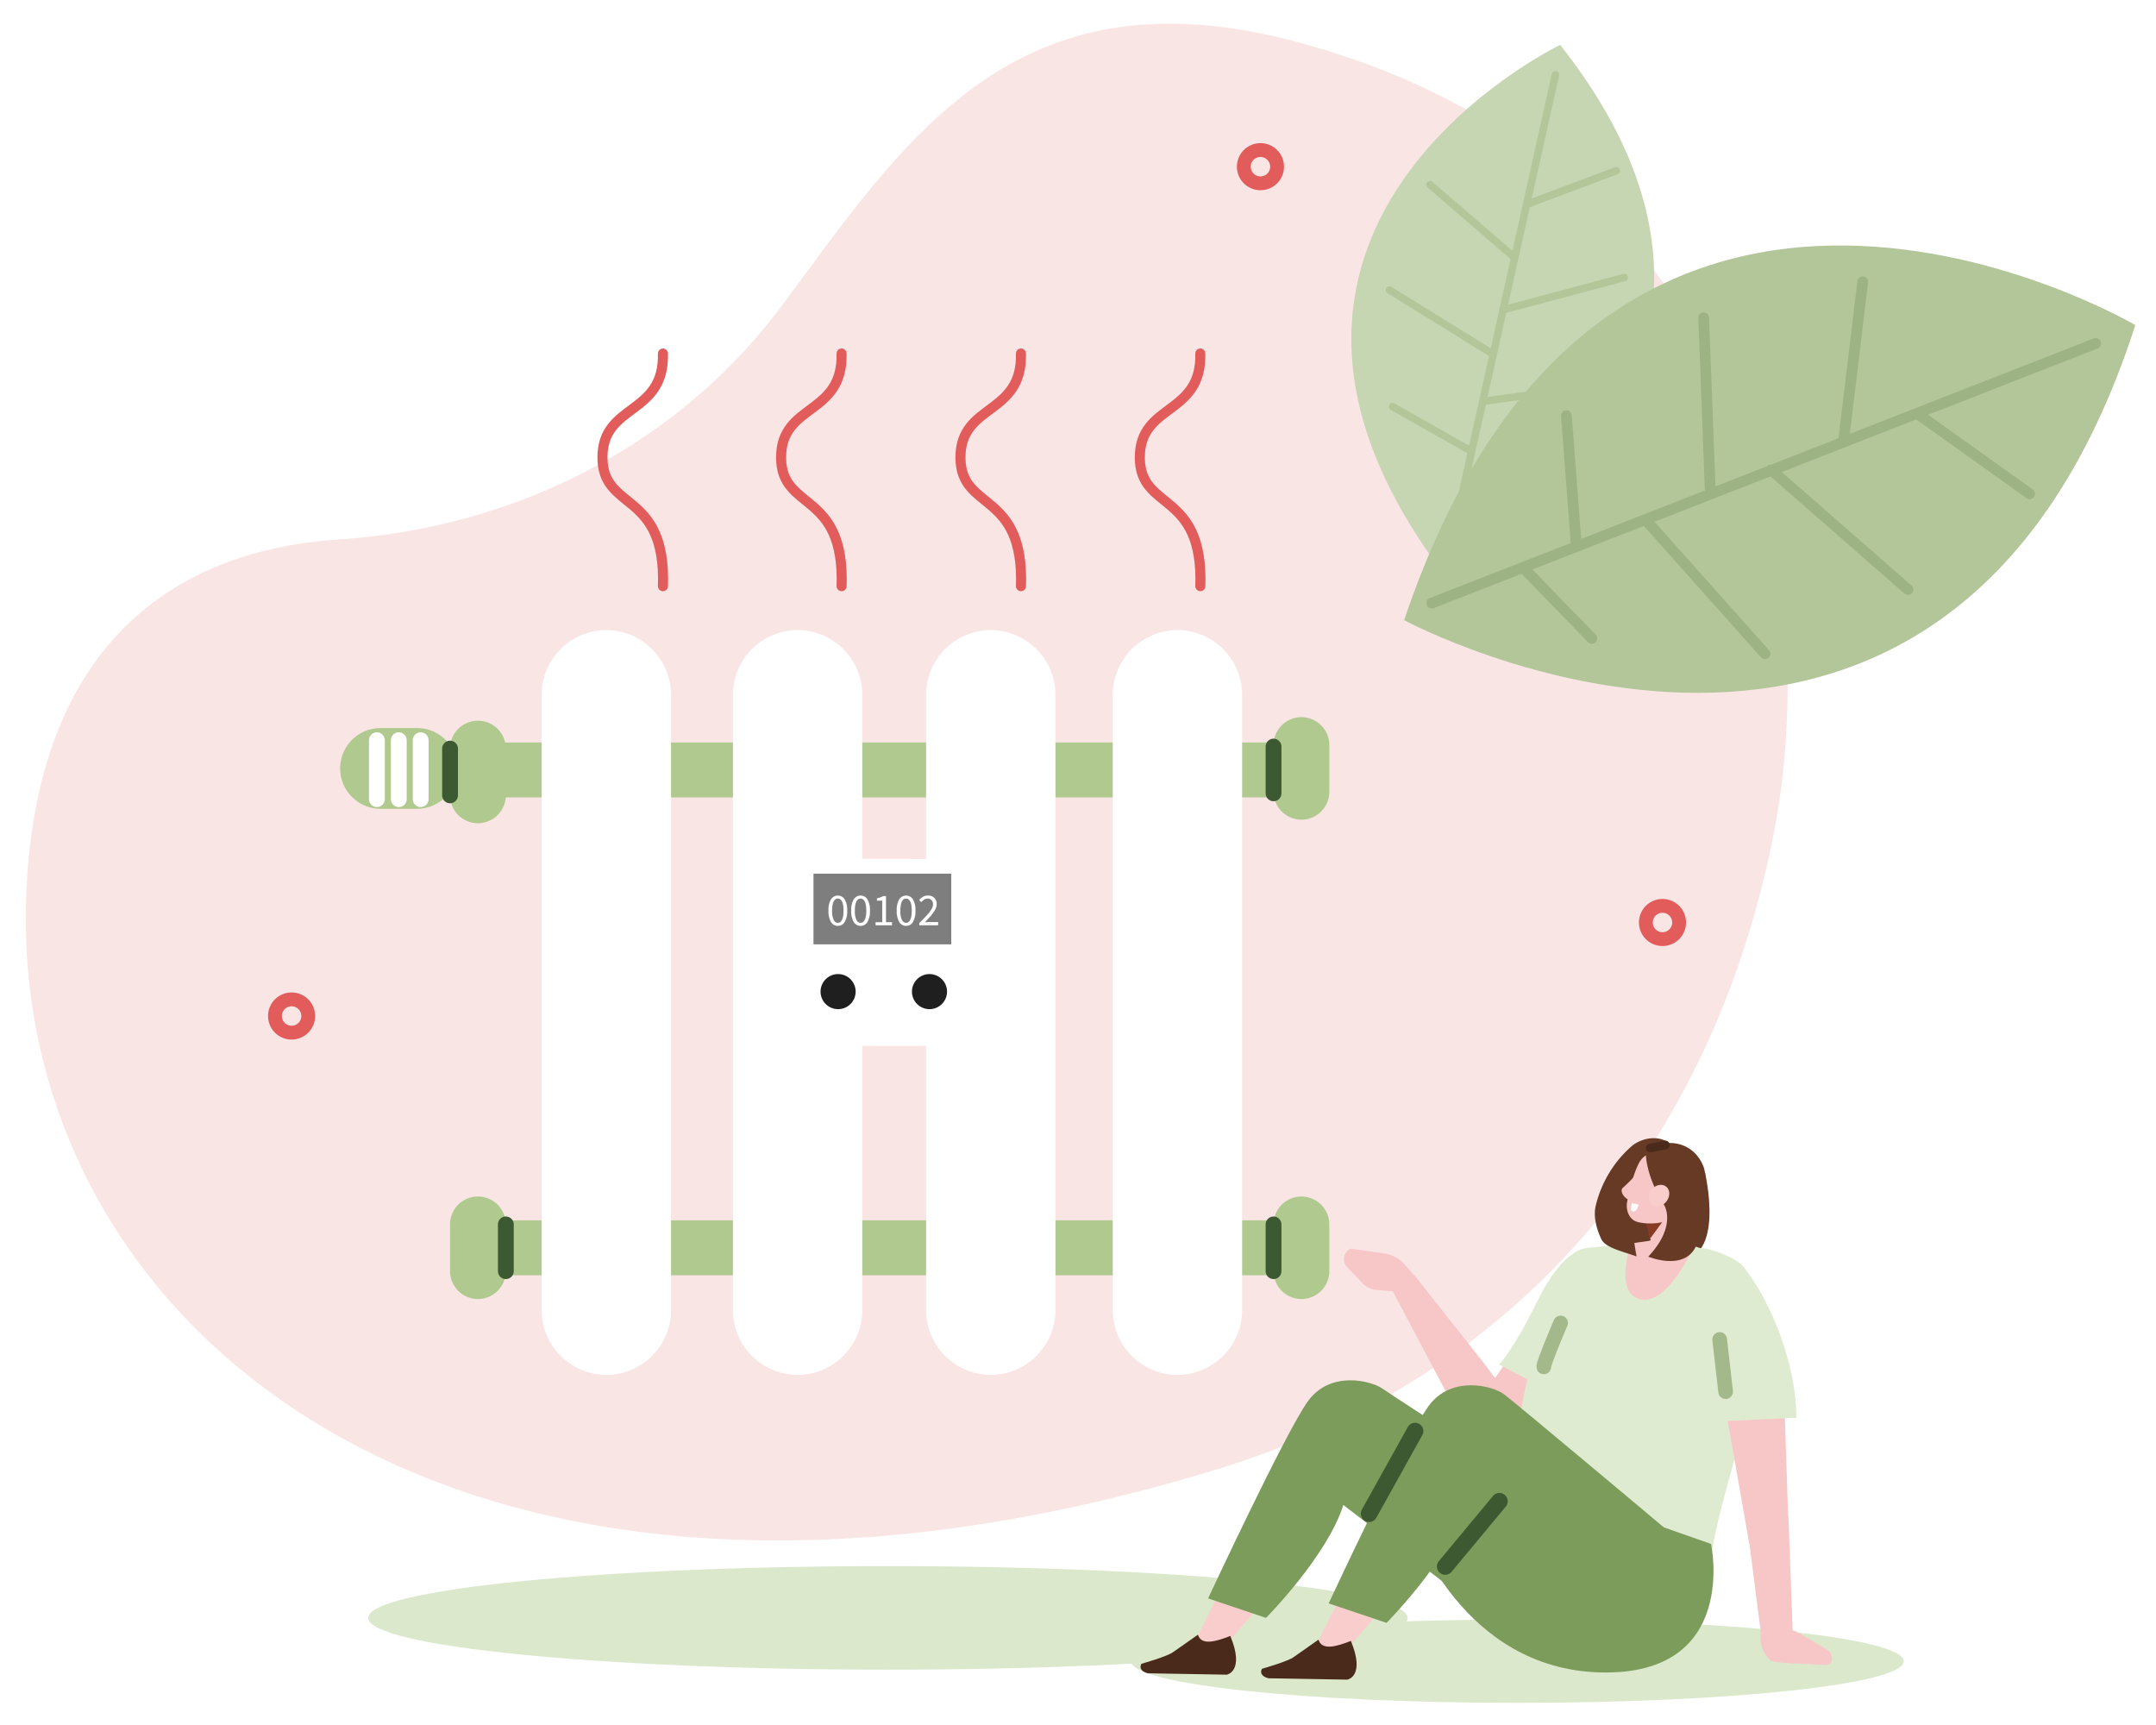 <svg xmlns="http://www.w3.org/2000/svg" xmlns:xlink="http://www.w3.org/1999/xlink" width="750" height="600" viewBox="0 0 750 600">
  <defs>
    <clipPath id="clip-path">
      <rect id="Rechteck_261" data-name="Rechteck 261" width="274.795" height="227.19" fill="none"/>
    </clipPath>
    <clipPath id="clip-path-2">
      <path id="Pfad_2357" data-name="Pfad 2357" d="M34.145-500.886s131.166-69.072,39.24-185.69c0,0-132.873,63.686-39.24,185.69" transform="translate(-0.73 686.576)" fill="none" clip-rule="evenodd"/>
    </clipPath>
    <clipPath id="clip-path-3">
      <path id="Pfad_2356" data-name="Pfad 2356" d="M0-461.452H273.153V-687H0Z" transform="translate(0 687)" fill="none"/>
    </clipPath>
    <clipPath id="clip-path-4">
      <path id="Pfad_2360" data-name="Pfad 2360" d="M60.148-489.834l4.931-22.157.062-.007,22.538-4.086a1.3,1.3,0,0,0,1.044-1.509,1.3,1.3,0,0,0-1.507-1.045l-21.527,3.9,6.258-28.113a1.324,1.324,0,0,0,.171-.012l41.8-5.734a1.3,1.3,0,0,0,1.11-1.462,1.3,1.3,0,0,0-1.464-1.11L72.548-545.54l6.507-29.243,41.387-11.035a1.3,1.3,0,0,0,.923-1.589,1.3,1.3,0,0,0-1.589-.92L79.692-577.639l7.548-33.913h0L117.773-623a1.3,1.3,0,0,0,.762-1.671,1.3,1.3,0,0,0-1.671-.759l-28.95,10.858,9.514-42.747a1.3,1.3,0,0,0-.985-1.549,1.3,1.3,0,0,0-1.55.985L81.2-596.372,53.4-620.335a1.3,1.3,0,0,0-1.832.136,1.3,1.3,0,0,0,.013,1.71,1.28,1.28,0,0,0,.121.121l28.76,24.792c.033.027.062.051.1.074l-3.756,16.878a1.288,1.288,0,0,0-.259,1.168h0l-2.892,12.99L39.08-583.841a1.3,1.3,0,0,0-1.786.422,1.3,1.3,0,0,0,.135,1.546,1.268,1.268,0,0,0,.289.241l35.09,21.7a1.363,1.363,0,0,0,.256.122l-6.947,31.225L40.164-543.3a1.3,1.3,0,0,0-1.77.49,1.305,1.305,0,0,0,.161,1.5,1.325,1.325,0,0,0,.328.266l26.642,15.1L57.613-490.4a1.291,1.291,0,0,0,.3,1.146,1.289,1.289,0,0,0,.686.4,1.3,1.3,0,0,0,1.55-.985" transform="translate(-37.101 658.903)" fill="none" clip-rule="evenodd"/>
    </clipPath>
    <clipPath id="clip-path-6">
      <path id="Pfad_2363" data-name="Pfad 2363" d="M56.67-343.744S245.258-242.1,311.024-446.373c0,0-183.505-108.032-254.354,102.629" transform="translate(-56.67 474.069)" fill="none" clip-rule="evenodd"/>
    </clipPath>
    <clipPath id="clip-path-8">
      <path id="Pfad_2366" data-name="Pfad 2366" d="M82.82-325.951,113.369-337.9l.059.067,23.07,23.739a1.877,1.877,0,0,0,2.653.039,1.88,1.88,0,0,0,.039-2.653l-22.036-22.673,38.763-15.159a1.911,1.911,0,0,0,.151.194l40.572,45.511a1.878,1.878,0,0,0,2.649.151,1.876,1.876,0,0,0,.151-2.65l-39.811-44.657,40.32-15.768,46.6,40.746a1.874,1.874,0,0,0,2.646-.177,1.873,1.873,0,0,0-.177-2.646L203.891-373.3l46.761-18.285,0,0L289-364.191a1.875,1.875,0,0,0,2.617-.436,1.873,1.873,0,0,0-.437-2.617l-36.36-25.969,58.941-23.049a1.875,1.875,0,0,0,1.064-2.43,1.875,1.875,0,0,0-2.43-1.064l-84.822,33.168,6.333-52.661a1.875,1.875,0,0,0-1.638-2.086,1.873,1.873,0,0,0-2.039,1.394,1.528,1.528,0,0,0-.046.245l-6.553,54.483a1.518,1.518,0,0,0-.01.173l-23.274,9.1a1.874,1.874,0,0,0-1.612.629h0l-17.913,7-2.233-58.7a1.875,1.875,0,0,0-1.947-1.8A1.876,1.876,0,0,0,174.9-427.4a1.825,1.825,0,0,0-.059.538l2.269,59.58a1.842,1.842,0,0,0,.059.406L134.115-350.04l-3.283-42.98a1.874,1.874,0,0,0-2.013-1.728,1.878,1.878,0,0,0-1.674,1.4,1.874,1.874,0,0,0-.053.609l3.368,44.123-49.01,19.165a1.87,1.87,0,0,0-1.133,1.282,1.873,1.873,0,0,0,.069,1.149,1.878,1.878,0,0,0,2.433,1.064" transform="translate(-80.259 441.348)" fill="none" clip-rule="evenodd"/>
    </clipPath>
    <filter id="Fill-117" x="231.852" y="261.2" width="150.187" height="140.068" filterUnits="userSpaceOnUse">
      <feOffset dy="3" input="SourceAlpha"/>
      <feGaussianBlur stdDeviation="12.5" result="blur"/>
      <feFlood flood-opacity="0.161"/>
      <feComposite operator="in" in2="blur"/>
      <feComposite in="SourceGraphic"/>
    </filter>
    <clipPath id="clip-Wärmezähler_2">
      <rect width="750" height="600"/>
    </clipPath>
  </defs>
  <g id="Wärmezähler_2" clip-path="url(#clip-Wärmezähler_2)">
    <g id="Gruppe_6581" data-name="Gruppe 6581" transform="translate(-937 -284)">
      <g id="Gruppe_6573" data-name="Gruppe 6573">
        <g id="Page-1" transform="translate(945.968 292.234)">
          <g id="Group-132" transform="translate(0)">
            <path id="Fill-1" d="M592.425,7.387C493.867-19.079,455.86,41.6,413.2,98.985c-35.282,47.461-91.289,77.327-154.562,81.437C215.886,183.2,154.748,204.5,150.319,302.664c-6.859,151.992,149.9,281.6,413.33,201.429C672.342,471.015,736.576,388.54,757.656,285.24,777.872,186.182,744.253,48.159,592.425,7.387Z" transform="translate(-150.103 -0.997)" fill="#e35c5c" fill-rule="evenodd" opacity="0.157"/>
            <path id="Fill-3" d="M780.1,948.8h272.712a9.588,9.588,0,0,0,9.559-9.559h0a9.588,9.588,0,0,0-9.559-9.559H780.1a9.588,9.588,0,0,0-9.559,9.56h0A9.588,9.588,0,0,0,780.1,948.8" transform="translate(-616.519 -679.664)" fill="#b0c98f" fill-rule="evenodd"/>
            <path id="Fill-5" d="M780.1,1566.157h272.712a9.56,9.56,0,0,0,0-19.119H780.1a9.588,9.588,0,0,0-9.559,9.56h0a9.588,9.588,0,0,0,9.559,9.559" transform="translate(-616.519 -1130.818)" fill="#b0c98f" fill-rule="evenodd"/>
            <path id="Fill-7" d="M641,2011.828c0,9.947,80.941,18.01,180.788,18.01s180.788-8.063,180.788-18.01-80.941-18.01-180.788-18.01S641,2001.882,641,2011.828" transform="translate(-521.859 -1457.318)" fill="#dbe8cc" fill-rule="evenodd"/>
            <path id="Stroke-9" d="M2061.678,1267.393a5.783,5.783,0,1,0,5.783-5.783A5.783,5.783,0,0,0,2061.678,1267.393Z" transform="translate(-1974.992 -922.232)" fill="none" stroke="#e35c5c" stroke-linecap="round" stroke-linejoin="round" stroke-width="4.816" fill-rule="evenodd"/>
            <path id="Stroke-11" d="M698.341,244.352a5.784,5.784,0,1,0,5.783-5.783A5.783,5.783,0,0,0,698.341,244.352Z" transform="translate(-274.623 -194.611)" fill="none" stroke="#e35c5c" stroke-linecap="round" stroke-linejoin="round" stroke-width="4.816" fill-rule="evenodd"/>
            <path id="Stroke-13" d="M290.286,1146.565a5.783,5.783,0,1,0,5.783-5.783A5.784,5.784,0,0,0,290.286,1146.565Z" transform="translate(273.287 -833.933)" fill="none" stroke="#e35c5c" stroke-linecap="round" stroke-linejoin="round" stroke-width="4.816" fill-rule="evenodd"/>
            <path id="Fill-15" d="M877.451,1043.548h0a22.566,22.566,0,0,0,22.5-22.5V806.985a22.566,22.566,0,0,0-22.5-22.5h0a22.566,22.566,0,0,0-22.5,22.5v214.064a22.566,22.566,0,0,0,22.5,22.5" transform="translate(-476.828 -573.557)" fill="#fff" fill-rule="evenodd"/>
            <path id="Fill-17" d="M1118.648,1043.548h0a22.566,22.566,0,0,0,22.5-22.5V806.984a22.566,22.566,0,0,0-22.5-22.5h0a22.567,22.567,0,0,0-22.5,22.5v214.063a22.566,22.566,0,0,0,22.5,22.5" transform="translate(-782.959 -573.556)" fill="#fff" fill-rule="evenodd"/>
            <path id="Fill-19" d="M1368.239,1043.548h0a22.566,22.566,0,0,0,22.5-22.5V806.984a22.566,22.566,0,0,0-22.5-22.5h0a22.567,22.567,0,0,0-22.5,22.5v214.063a22.566,22.566,0,0,0,22.5,22.5" transform="translate(-1099.743 -573.556)" fill="#fff" fill-rule="evenodd"/>
            <path id="Fill-21" d="M1615.383,1043.548h0a22.566,22.566,0,0,0,22.5-22.5V806.984a22.566,22.566,0,0,0-22.5-22.5h0a22.567,22.567,0,0,0-22.5,22.5v214.063a22.566,22.566,0,0,0,22.5,22.5" transform="translate(-1413.424 -573.556)" fill="#fff" fill-rule="evenodd"/>
            <path id="Fill-23" d="M751.966,1551.968h0a9.731,9.731,0,0,0,9.7-9.7V1526a9.7,9.7,0,0,0-19.405,0v16.266a9.731,9.731,0,0,0,9.7,9.7" transform="translate(-308.207 -1108.353)" fill="#b0c98f" fill-rule="evenodd"/>
            <path id="Fill-25" d="M751.966,932.627h0a9.731,9.731,0,0,0,9.7-9.7V906.658a9.731,9.731,0,0,0-9.7-9.7h0a9.731,9.731,0,0,0-9.7,9.7v16.266a9.731,9.731,0,0,0,9.7,9.7" transform="translate(-308.208 -655.749)" fill="#b0c98f" fill-rule="evenodd"/>
            <path id="Fill-27" d="M1816.029,1551.967h0a9.731,9.731,0,0,0,9.7-9.7V1526a9.7,9.7,0,1,0-19.405,0v16.266a9.731,9.731,0,0,0,9.7,9.7" transform="translate(-1658.734 -1108.352)" fill="#b0c98f" fill-rule="evenodd"/>
            <path id="Fill-29" d="M1816.029,937.232h0a9.731,9.731,0,0,0,9.7-9.7V911.263a9.7,9.7,0,0,0-19.405,0V927.53a9.731,9.731,0,0,0,9.7,9.7" transform="translate(-1658.735 -659.114)" fill="#b0c98f" fill-rule="evenodd"/>
            <path id="Fill-31" d="M1882.921,939.11h12.7a14.1,14.1,0,0,0,14.054-14.055h0A14.1,14.1,0,0,0,1895.62,911h-12.7a14.1,14.1,0,0,0-14.054,14.054h0a14.1,14.1,0,0,0,14.054,14.055" transform="translate(-1759.515 -666.013)" fill="#b0c98f" fill-rule="evenodd"/>
            <path id="Stroke-33" d="M1878.407,937.6v16.266" transform="translate(-1730.815 -685.451)" fill="none" stroke="#3d5931" stroke-linecap="round" stroke-linejoin="round" stroke-width="5.501" fill-rule="evenodd"/>
            <path id="Stroke-35" d="M1806.326,1552.336V1568.6" transform="translate(-1639.329 -1134.69)" fill="none" stroke="#3d5931" stroke-linecap="round" stroke-linejoin="round" stroke-width="5.501" fill-rule="evenodd"/>
            <path id="Stroke-37" d="M814.343,1552.336V1568.6" transform="translate(-380.288 -1134.69)" fill="none" stroke="#3d5931" stroke-linecap="round" stroke-linejoin="round" stroke-width="5.501" fill-rule="evenodd"/>
            <path id="Stroke-39" d="M814.343,934.978v16.266" transform="translate(-380.288 -683.535)" fill="none" stroke="#3d5931" stroke-linecap="round" stroke-linejoin="round" stroke-width="5.501" fill-rule="evenodd"/>
            <path id="Stroke-41" d="M929.833,427.158c.539,21.579-21.04,17.264-21.04,36.145s22.139,11.329,21.05,44.777" transform="translate(-521.254 -312.428)" fill="none" stroke="#e35c5c" stroke-linecap="round" stroke-linejoin="round" stroke-width="3.5" fill-rule="evenodd"/>
            <path id="Stroke-43" d="M1161.6,427.158c.54,21.579-21.04,17.264-21.04,36.145s22.139,11.329,21.05,44.777" transform="translate(-815.414 -312.428)" fill="none" stroke="#e35c5c" stroke-linecap="round" stroke-linejoin="round" stroke-width="3.5" fill-rule="evenodd"/>
            <path id="Stroke-45" d="M1393.363,427.158c.54,21.579-21.04,17.264-21.04,36.145s22.139,11.329,21.05,44.777" transform="translate(-1109.574 -312.428)" fill="none" stroke="#e35c5c" stroke-linecap="round" stroke-linejoin="round" stroke-width="3.5" fill-rule="evenodd"/>
            <path id="Stroke-47" d="M1624.2,427.158c.539,21.579-21.04,17.264-21.04,36.145s22.139,11.329,21.05,44.777" transform="translate(-1402.554 -312.428)" fill="none" stroke="#e35c5c" stroke-linecap="round" stroke-linejoin="round" stroke-width="3.5" fill-rule="evenodd"/>
            <path id="Fill-49" d="M294.48,1491.672s21.32,7.631,21.4-14.832c.049-14.611-3.648-19.507-3.648-19.507l-20.324,13.5Z" transform="translate(258.829 -1065.264)" fill="#663a24" fill-rule="evenodd"/>
            <path id="Fill-51" d="M267.129,1485.833s7.263,30.723-9.761,30.18c-12.275-.391-2.928-21.131-2.928-21.131Z" transform="translate(317.039 -1086.09)" fill="#663a24" fill-rule="evenodd"/>
            <path id="Fill-53" d="M268.814,2077.385c0,8-60.176,14.479-134.407,14.479S0,2085.381,0,2077.385s60.176-14.479,134.407-14.479,134.407,6.482,134.407,14.479" transform="translate(384.476 -1507.806)" fill="#dbe8cc" fill-rule="evenodd"/>
            <path id="Fill-55" d="M381.915,1657.059l22.394-32.835c6.422-10.333,14.411-12.424,21.12-4.284h0c2.643,3.207,2.395,8.711-.558,12.362l-24.939,30.831c-12.539,15.5-22.021,8.953-26.31,2.584Z" transform="translate(125.445 -1180.447)" fill="#f7c6c6" fill-rule="evenodd"/>
            <path id="Fill-57" d="M557.011,1658.225s-9.1,17.4-15.856,9.122L515,1617.88l10.34-.165,24.006,30.341Z" transform="translate(-42.367 -1182.468)" fill="#f7c6c6" fill-rule="evenodd"/>
            <path id="Fill-59" d="M229.21,1572.5l21.431-2.145a.337.337,0,0,0,.108-.03l3.382-1.583a.318.318,0,0,1,.191-.027l6.209,1.154.032.008,18.661,5.9a.26.26,0,0,1,.081.043c6.87,5.367,6.567,6.775,7.3,17.645a.286.286,0,0,1-.019.122l-10.751,27.7c-.012.032,9.038-.7,9.038-.67-.244,22.719-11.481,42.063-12.952,68.512a.341.341,0,0,1-.319.312c-22.584.745-60.99-7.359-71.465-15.785-6.459-5.2,1.2-18.155,2.967-27.084,7.691-38.85,9.823-54.566,26.031-73.937.059-.071-.009-.125.08-.134" transform="translate(313.496 -1146.654)" fill="#dfebd1" fill-rule="evenodd"/>
            <path id="Fill-61" d="M157.6,1787.8l-8.152-46.421c-1.111-11.822,7.033-20.64,17.116-18.53h0c3.972.831,3.23,6.5,3.087,11.091l1.489,45.426Z" transform="translate(441.949 -1259.07)" fill="#f7c6c6" fill-rule="evenodd"/>
            <path id="Fill-63" d="M652.9,1598.836l-9.538-.81a7.787,7.787,0,0,1-5-2.4L633.028,1590a4,4,0,0,1,1.306-6.356l11.918,1.706a11.736,11.736,0,0,1,7.1,4.082l3.227,3.745Z" transform="translate(-173.428 -1157.569)" fill="#f7c6c6" fill-rule="evenodd"/>
            <path id="Fill-65" d="M145.858,1606.717l1.583,36.482,26.574-1.221c0-17.7-8.174-39.594-18.361-52.436-2.533-3.193-11.087-6.479-14.772-6.573-6.931-.177,4.976,23.748,4.976,23.748" transform="translate(441.931 -1157.076)" fill="#dfebd1" fill-rule="evenodd"/>
            <path id="Fill-67" d="M410.571,1582.782c.493.438-7.216-1.159-16.934,18.585-8.855,17.992-13.29,21.914-13.29,21.914l28.412,15,10-43.462Z" transform="translate(132.135 -1156.939)" fill="#dfebd1" fill-rule="evenodd"/>
            <path id="Fill-69" d="M153.343,1865.253c-4.895-2.311-10.281-3.32-10.777,3.052l7.247,56.345,10.953,3.747-1.734-46.786c-1.406-5.32-.837-14.066-5.689-16.357" transform="translate(454.143 -1362.066)" fill="#f7c6c6" fill-rule="evenodd"/>
            <path id="Fill-71" d="M95.614,2085.123l.709.8c1.586,1.072,7.452,1.094,12.545,1.294l6.761.437c2.651-.36,2.585-2.437,1.323-4.871l-10.339-6.155a11.6,11.6,0,0,0-8.039-1.28l-5.484,1.058-.075,1.208a10.339,10.339,0,0,0,2.6,7.512" transform="translate(510.458 -1516.735)" fill="#f7c6c6" fill-rule="evenodd"/>
            <path id="Stroke-73" d="M443.443,1694.945c-.3-.924,5.834-15.281,5.834-15.281" transform="translate(84.633 -1227.74)" fill="none" stroke="#a4b98b" stroke-linecap="round" stroke-linejoin="round" stroke-width="5.102" fill-rule="evenodd"/>
            <path id="Stroke-75" d="M232.245,1719.135l-2.072-18.158" transform="translate(359.078 -1243.315)" fill="none" stroke="#a4b98b" stroke-linecap="round" stroke-linejoin="round" stroke-width="5.102" fill-rule="evenodd"/>
            <path id="Fill-77" d="M273.319,1570.493s-6.113,17.43,3.385,19.449,18.45-18.339,18.45-18.339-4.556-3.473-4.858-3.489-16.977,2.379-16.977,2.379" transform="translate(285.076 -1146.221)" fill="#f7c6c6" fill-rule="evenodd"/>
            <path id="Fill-79" d="M723.787,1789.592s-10.129-.637-24.531,28.161c-7.892,15.781-37.278,48.307-37.278,48.307l-8.13-4.607,35.375-71.05c3.073-5.787,13.5-11.18,19.827-11.968l8.492,5.636Z" transform="translate(-246.524 -1299.92)" fill="#f9cdcc" fill-rule="evenodd"/>
            <path id="Fill-81" d="M407.677,1829.621l20.145,6.771s21.279-21.457,26.917-39.274l45.875,35.385,39.316-29.668s-67.277-43.042-71.31-46.008-18.41-6.639-26.239,4.232-34.7,68.561-34.7,68.561" transform="translate(3.607 -1281.882)" fill="#7c9c5b" fill-rule="evenodd"/>
            <path id="Fill-83" d="M349.485,1911.474s9.96,45.815-38.359,44.7-65.251-50.678-65.251-50.678l13.4,10.809,10.24-4.322,23.536-20.29Z" transform="translate(236.763 -1382.691)" fill="#7c9c5b" fill-rule="evenodd"/>
            <path id="Fill-85" d="M882.711,2082.413l-8.511,5.971c-1.76,1.492-11.156,4.16-11.156,4.16-1,1.9.77,2.985,2.293,3.3l27.4.479s6.373-1.07,1.233-13.473c-5.067,2.008-10.11,3.405-11.263-.435" transform="translate(-474.954 -1522.061)" fill="#4a2a1a" fill-rule="evenodd"/>
            <path id="Fill-87" d="M568.011,1796.016s-10.129-.637-24.531,28.161c-7.891,15.78-37.278,48.307-37.278,48.307l-8.13-4.607,35.375-71.05c3.073-5.787,13.5-11.18,19.827-11.968l8.492,5.636Z" transform="translate(-48.81 -1304.615)" fill="#f9cdcc" fill-rule="evenodd"/>
            <path id="Fill-89" d="M267.03,1836.045l20.145,6.771s21.279-21.458,26.917-39.275l45.875,35.386L395.21,1819.3s-63.2-53.081-67.236-56.047-18.411-6.639-26.239,4.232-34.7,68.561-34.7,68.561" transform="translate(186.191 -1286.577)" fill="#7c9c5b" fill-rule="evenodd"/>
            <path id="Fill-91" d="M726.935,2088.836l-8.511,5.971c-1.76,1.492-11.156,4.16-11.156,4.16-1,1.9.77,2.985,2.293,3.3l27.4.478s6.373-1.07,1.233-13.473c-5.067,2.008-10.11,3.406-11.263-.435" transform="translate(-277.24 -1526.755)" fill="#4a2a1a" fill-rule="evenodd"/>
            <path id="Stroke-93" d="M647.471,1819.309l-16,28.751" transform="translate(-164.184 -1329.79)" fill="none" stroke="#3d5931" stroke-linecap="round" stroke-linejoin="round" stroke-width="5.779" fill-rule="evenodd"/>
            <path id="Stroke-95" d="M522.488,1932.686l18.861-22.7" transform="translate(-28.721 -1396.052)" fill="none" stroke="#3d5931" stroke-linecap="round" stroke-linejoin="round" stroke-width="5.779" fill-rule="evenodd"/>
            <path id="Fill-97" d="M313.219,1443.34a39.85,39.85,0,0,0-12.953,21.116c-.868,3.6.184,7.729,1.9,11.515,1.43,3.152,7.561,4.353,12.326,6.11,0,0-6.4-31.11,6.2-32.526a6.518,6.518,0,0,0,5.764-3.826c1.656-3.851-6.4-7.226-13.239-2.388" transform="translate(245.86 -1053.289)" fill="#663a24" fill-rule="evenodd"/>
            <path id="Fill-99" d="M274.673,1508.79l3.281,16.6a5.639,5.639,0,0,0,3.749,4.27,5.547,5.547,0,0,0,5.517-1.207l1.411-1.309a7.29,7.29,0,0,0,2-7.48c-2.109-6.855-5.948-19.342-5.948-19.342Z" transform="translate(288.393 -1096.676)" fill="#f7c6c6" fill-rule="evenodd"/>
            <path id="Fill-101" d="M311.886,1549.476l1.491,5.364,4.205-5.721Z" transform="translate(251.742 -1132.339)" fill="#873b24" fill-rule="evenodd"/>
            <path id="Fill-103" d="M296.625,1470.627a4.908,4.908,0,0,0-2.809-6.325l-8.727-3.328c-2.507-.957-4.938.5-6.271,2.862-1.572,2.784-3.434,9.1-4.234,13.838-.451,2.674.63,5.711,3.137,6.667,2.676,1.021,11.668,1.5,14.267-3.047a71.345,71.345,0,0,0,4.636-10.667" transform="translate(282.449 -1067.707)" fill="#f7c6c6" fill-rule="evenodd"/>
            <path id="Fill-105" d="M275.115,1467.024c2.114-3.314,2.3-8.761.945-12.05-2.866-6.981-10.809-10.534-19.956-5.563,0,0-.774,8.784,7.349,20.649,3.7,5.4,6.492,4.319,6.371,10.178-.037,1.8,1.689-7.861,2.692-9.352Z" transform="translate(307.427 -1057.778)" fill="#663a24" fill-rule="evenodd"/>
            <path id="Fill-107" d="M309.083,1507.137c-1.442,1.691-3.73,2.088-5.11.888s-1.331-3.545.111-5.236,3.73-2.088,5.11-.888,1.331,3.544-.111,5.235" transform="translate(261.527 -1097.327)" fill="#f9cdcc" fill-rule="evenodd"/>
            <path id="Fill-109" d="M340.227,1487.331a54.039,54.039,0,0,1-4.735,4.79c-1.422,1.318,1.3,4.7,3.085,4.185s4.444-6.006,4.444-6.006Z" transform="translate(220.056 -1087.185)" fill="#f7c6c6" fill-rule="evenodd"/>
            <path id="Fill-111" d="M342.944,1524.762l2.37.512s-.607,3.357-2.492,2.191c-.4-.248.122-2.7.122-2.7" transform="translate(215.723 -1114.539)" fill="#fff" fill-rule="evenodd"/>
            <path id="Fill-113" d="M269.847,1526.175s5.028,7.171-5.377,18.27c0,0,14.995,6.223,17.524-6.541,1.837-9.267-12.147-11.729-12.147-11.729" transform="translate(299.93 -1115.572)" fill="#663a24" fill-rule="evenodd"/>
            <path id="Stroke-115" d="M313.31,1449.734l-5.245,1.043" transform="translate(257.043 -1059.71)" fill="none" stroke="#4a2a1a" stroke-linecap="round" stroke-width="3.018" fill-rule="evenodd"/>
            <path id="Stroke-129" d="M1916.368,926.764v20.5" transform="translate(-1778.996 -677.532)" fill="none" stroke="#fff" stroke-linecap="round" stroke-linejoin="round" stroke-width="5.501" fill-rule="evenodd"/>
            <path id="Stroke-130" d="M1944.657,926.764v20.5" transform="translate(-1814.9 -677.532)" fill="none" stroke="#fff" stroke-linecap="round" stroke-linejoin="round" stroke-width="5.501" fill-rule="evenodd"/>
            <path id="Stroke-131" d="M1972.946,926.764v20.5" transform="translate(-1850.805 -677.532)" fill="none" stroke="#fff" stroke-linecap="round" stroke-linejoin="round" stroke-width="5.501" fill-rule="evenodd"/>
          </g>
        </g>
        <g id="Gruppe_4144" data-name="Gruppe 4144" transform="translate(1405.205 299.476)" style="isolation: isolate">
          <g id="Gruppe_4139" data-name="Gruppe 4139" transform="translate(0)" clip-path="url(#clip-path)">
            <g id="Gruppe_4132" data-name="Gruppe 4132" transform="translate(1.881 0.139)" clip-path="url(#clip-path-2)">
              <g id="Gruppe_4131" data-name="Gruppe 4131" transform="translate(-0.24 -0.139)" clip-path="url(#clip-path-3)">
                <path id="Pfad_2355" data-name="Pfad 2355" d="M-4.27-691.576H104.354V-502.6H-4.27Z" transform="translate(2.868 690.074)" fill="#c6d5b2"/>
              </g>
            </g>
            <g id="Gruppe_4134" data-name="Gruppe 4134" transform="translate(13.822 9.224)" clip-path="url(#clip-path-4)">
              <g id="Gruppe_4133" data-name="Gruppe 4133" transform="translate(-12.181 -9.224)" clip-path="url(#clip-path-3)">
                <path id="Pfad_2358" data-name="Pfad 2358" d="M32.1-663.9h87.59v173.369H32.1Z" transform="translate(-21.562 671.486)" fill="#b3c69a"/>
              </g>
            </g>
            <g id="Gruppe_4136" data-name="Gruppe 4136" transform="translate(20.247 69.907)" clip-path="url(#clip-path-6)">
              <g id="Gruppe_4135" data-name="Gruppe 4135" transform="translate(-18.605 -69.907)" clip-path="url(#clip-path-3)">
                <path id="Pfad_2361" data-name="Pfad 2361" d="M51.67-479.069H309.307v158.9H51.67Z" transform="translate(-34.706 547.335)" fill="#b3c69a"/>
              </g>
            </g>
            <g id="Gruppe_4138" data-name="Gruppe 4138" transform="translate(27.991 80.65)" clip-path="url(#clip-path-8)">
              <g id="Gruppe_4137" data-name="Gruppe 4137" transform="translate(-26.35 -80.65)" clip-path="url(#clip-path-3)">
                <path id="Pfad_2364" data-name="Pfad 2364" d="M75.259-446.348h237.98v136.424H75.259Z" transform="translate(-50.551 525.356)" fill="#9eb383"/>
              </g>
            </g>
          </g>
        </g>
      </g>
      <g id="Gruppe_4130" data-name="Gruppe 4130" transform="translate(1209.628 573.586)">
        <g transform="matrix(1, 0, 0, 1, -272.63, -289.59)" filter="url(#Fill-117)">
          <path id="Fill-117-2" data-name="Fill-117" d="M1158.057,1136.934v-64.866c-.789-.456,75.7,0,75.178,0v64.866" transform="translate(-888.7 -776.16)" fill="#fff" fill-rule="evenodd"/>
        </g>
        <path id="Fill-119" d="M1200.094,1144.326h47.933v-24.581h-47.933Z" transform="translate(-1189.741 -1105.448)" fill="#7e7e7e" fill-rule="evenodd"/>
        <g id="Gruppe_6582" data-name="Gruppe 6582" transform="translate(-4.263 -23.767)">
          <path id="Fill-121" d="M1268.057,1266.715a6.1,6.1,0,1,1-6.1-6.1,6.1,6.1,0,0,1,6.1,6.1" transform="translate(-1238.775 -1187.625)" fill="#1f1f1f" fill-rule="evenodd"/>
          <path id="Fill-122" d="M1318.449,1266.715a6.1,6.1,0,1,1-6.1-6.1,6.1,6.1,0,0,1,6.1,6.1" transform="translate(-1257.373 -1187.625)" fill="#1f1f1f" fill-rule="evenodd"/>
        </g>
        <path id="Fill-123" d="M1224.536,1164.2a1.383,1.383,0,0,0,.8-.247,2,2,0,0,0,.621-.765,4.784,4.784,0,0,0,.406-1.322,11.145,11.145,0,0,0,.143-1.918,11.016,11.016,0,0,0-.143-1.911,4.547,4.547,0,0,0-.406-1.3,1.952,1.952,0,0,0-.621-.74,1.419,1.419,0,0,0-.8-.239,1.461,1.461,0,0,0-.813.239,1.926,1.926,0,0,0-.629.74,4.554,4.554,0,0,0-.406,1.3,11.016,11.016,0,0,0-.143,1.911,7.138,7.138,0,0,0,.549,3.24,1.631,1.631,0,0,0,1.442,1.012m0,1.051a2.694,2.694,0,0,1-2.4-1.369,7.432,7.432,0,0,1-.86-3.934,7.257,7.257,0,0,1,.86-3.9,2.815,2.815,0,0,1,4.793,0,7.257,7.257,0,0,1,.86,3.9,7.433,7.433,0,0,1-.86,3.934,2.681,2.681,0,0,1-2.388,1.369" transform="translate(-1205.703 -1132.798)" fill="#fff" fill-rule="evenodd"/>
        <path id="Fill-124" d="M1256.669,1164.2a1.383,1.383,0,0,0,.8-.247,2,2,0,0,0,.621-.765,4.792,4.792,0,0,0,.406-1.322,11.157,11.157,0,0,0,.143-1.918,11.028,11.028,0,0,0-.143-1.911,4.554,4.554,0,0,0-.406-1.3,1.95,1.95,0,0,0-.621-.74,1.419,1.419,0,0,0-.8-.239,1.461,1.461,0,0,0-.813.239,1.925,1.925,0,0,0-.629.74,4.551,4.551,0,0,0-.406,1.3,11,11,0,0,0-.143,1.911,7.137,7.137,0,0,0,.549,3.24,1.631,1.631,0,0,0,1.441,1.012m0,1.051a2.694,2.694,0,0,1-2.4-1.369,7.431,7.431,0,0,1-.86-3.934,7.256,7.256,0,0,1,.86-3.9,2.815,2.815,0,0,1,4.793,0,7.257,7.257,0,0,1,.86,3.9,7.433,7.433,0,0,1-.86,3.934,2.681,2.681,0,0,1-2.388,1.369" transform="translate(-1229.923 -1132.798)" fill="#fff" fill-rule="evenodd"/>
        <path id="Fill-125" d="M1287.8,1164.559h2.325v-7.484h-1.847v-.844a7.963,7.963,0,0,0,1.218-.31,4.928,4.928,0,0,0,.932-.437h1v9.076h2.1v1.083H1287.8Z" transform="translate(-1255.847 -1133.384)" fill="#fff" fill-rule="evenodd"/>
        <path id="Fill-126" d="M1320.938,1164.2a1.383,1.383,0,0,0,.8-.247,2,2,0,0,0,.621-.765,4.8,4.8,0,0,0,.406-1.322,11.157,11.157,0,0,0,.143-1.918,11.028,11.028,0,0,0-.143-1.911,4.558,4.558,0,0,0-.406-1.3,1.95,1.95,0,0,0-.621-.74,1.419,1.419,0,0,0-.8-.239,1.462,1.462,0,0,0-.813.239,1.926,1.926,0,0,0-.629.74,4.551,4.551,0,0,0-.406,1.3,11,11,0,0,0-.143,1.911,7.137,7.137,0,0,0,.549,3.24,1.631,1.631,0,0,0,1.441,1.012m0,1.051a2.694,2.694,0,0,1-2.4-1.369,7.431,7.431,0,0,1-.86-3.934,7.256,7.256,0,0,1,.86-3.9,2.815,2.815,0,0,1,4.793,0,7.257,7.257,0,0,1,.86,3.9,7.433,7.433,0,0,1-.86,3.934,2.681,2.681,0,0,1-2.388,1.369" transform="translate(-1278.363 -1132.798)" fill="#fff" fill-rule="evenodd"/>
        <path id="Fill-127" d="M1349.354,1164.276q1.146-1.147,2.038-2.07a20.179,20.179,0,0,0,1.5-1.712,8.492,8.492,0,0,0,.924-1.449,2.936,2.936,0,0,0,.318-1.282,2.121,2.121,0,0,0-.478-1.433,1.8,1.8,0,0,0-1.448-.557,2.1,2.1,0,0,0-1.179.358,4.934,4.934,0,0,0-.987.868l-.748-.748a5.844,5.844,0,0,1,1.353-1.122,3.327,3.327,0,0,1,1.72-.422,2.994,2.994,0,0,1,2.229.82,2.955,2.955,0,0,1,.812,2.174,3.642,3.642,0,0,1-.31,1.441,8.179,8.179,0,0,1-.86,1.5,17.852,17.852,0,0,1-1.306,1.608q-.758.836-1.664,1.776l.86-.064q.445-.032.844-.032h2.946v1.131h-6.561Z" transform="translate(-1302.193 -1132.798)" fill="#fff" fill-rule="evenodd"/>
      </g>
    </g>
  </g>
</svg>
